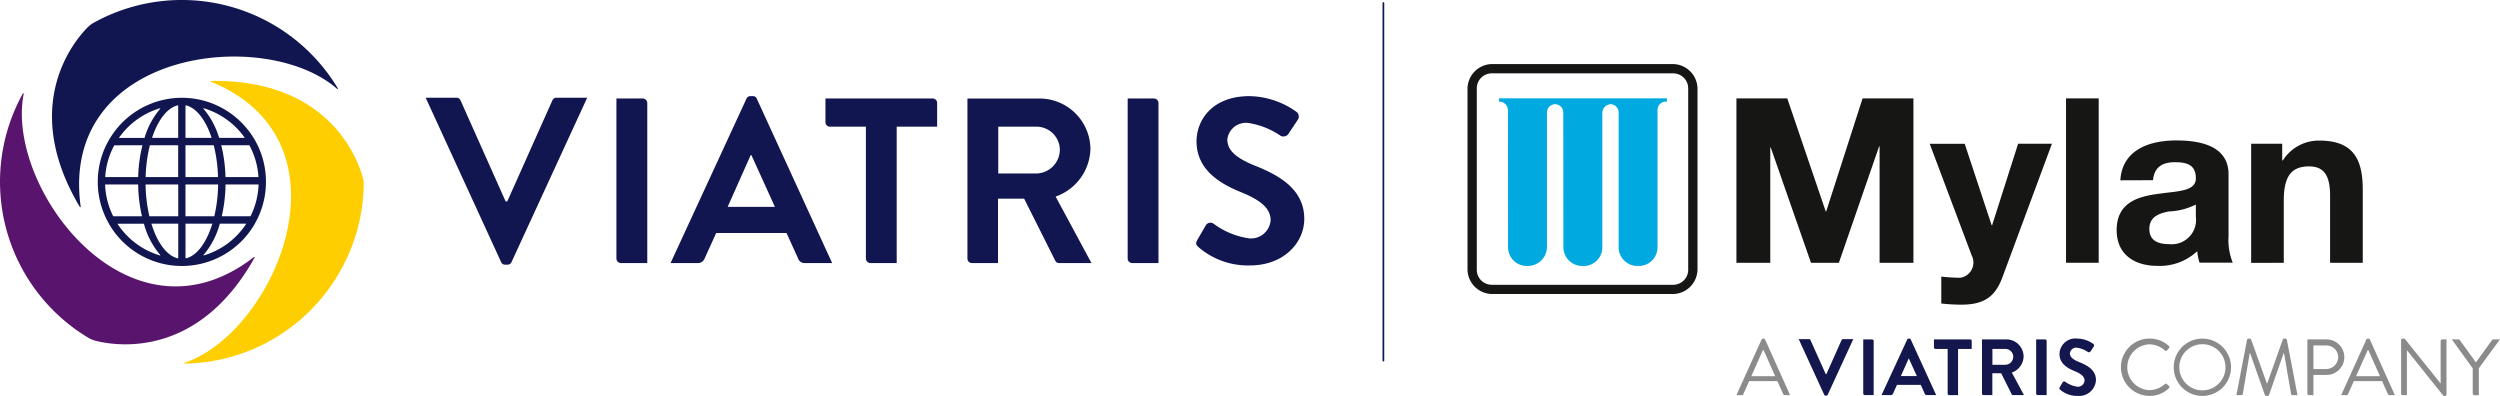 <svg xmlns="http://www.w3.org/2000/svg" xmlns:xlink="http://www.w3.org/1999/xlink" width="238.199" height="37.726" viewBox="0 0 238.199 37.726">
  <defs>
    <clipPath id="clip-path">
      <rect id="Rectangle_1650" data-name="Rectangle 1650" width="238.199" height="37.726" fill="none"/>
    </clipPath>
  </defs>
  <g id="Group_1988" data-name="Group 1988" transform="translate(0 0)">
    <g id="Group_1987" data-name="Group 1987" transform="translate(0 0)" clip-path="url(#clip-path)">
      <path id="Path_649" data-name="Path 649" d="M91.412,16.962c-.614-.25-.894-.493-.894-.848a.6.6,0,0,1,.666-.53A2.514,2.514,0,0,1,92.238,16a.2.2,0,0,0,.265-.092l.287-.432a.189.189,0,0,0-.044-.25,2.673,2.673,0,0,0-1.517-.509,1.514,1.514,0,0,0-1.705,1.458c0,.892.712,1.348,1.425,1.635.638.259.962.524.962.91a.632.632,0,0,1-.688.583,2.513,2.513,0,0,1-1.146-.469.175.175,0,0,0-.256.053l-.274.471c-.068.121-.031.158.039.226a2.432,2.432,0,0,0,1.666.592A1.6,1.6,0,0,0,93,18.674c0-.978-.851-1.416-1.585-1.712" transform="translate(106.703 17.543)" fill="#13174d"/>
      <path id="Path_650" data-name="Path 650" d="M89.353,14.752H88.5v5.162a.15.15,0,0,0,.142.145H89.5V14.9a.149.149,0,0,0-.145-.145" transform="translate(105.504 17.585)" fill="#13174d"/>
      <path id="Path_651" data-name="Path 651" d="M88.377,17.17H87.141V15.662h1.236a.753.753,0,0,1,.75.734.772.772,0,0,1-.75.774m.614.743a1.672,1.672,0,0,0,1.122-1.53,1.642,1.642,0,0,0-1.653-1.631H86.148v5.162a.146.146,0,0,0,.145.145h.842V17.981h.842l1.006,2.008a.136.136,0,0,0,.123.07h1.041Z" transform="translate(102.695 17.585)" fill="#13174d"/>
      <path id="Path_652" data-name="Path 652" d="M83.623,18.288l.743-1.668h.022l.758,1.668Zm.94-3.488a.129.129,0,0,0-.129-.083H84.36a.133.133,0,0,0-.129.083l-2.449,5.3h.879a.228.228,0,0,0,.219-.151l.373-.82h2.267l.37.82a.217.217,0,0,0,.219.151h.879Z" transform="translate(97.49 17.543)" fill="#13174d"/>
      <path id="Path_653" data-name="Path 653" d="M87.517,14.752H84.06v.765a.145.145,0,0,0,.145.145h1.16v4.253a.151.151,0,0,0,.145.145h.848v-4.4h1.3V14.9a.145.145,0,0,0-.145-.145" transform="translate(100.206 17.585)" fill="#13174d"/>
      <path id="Path_654" data-name="Path 654" d="M81.835,14.752h-.848v5.162a.15.15,0,0,0,.142.145h.851V14.9a.149.149,0,0,0-.145-.145" transform="translate(96.542 17.585)" fill="#13174d"/>
      <path id="Path_655" data-name="Path 655" d="M82.4,14.74a.142.142,0,0,0-.129.083l-1.456,3.26h-.053L79.3,14.823a.139.139,0,0,0-.129-.083h-.991l2.431,5.3a.138.138,0,0,0,.129.083h.077a.138.138,0,0,0,.129-.083l2.438-5.3Z" transform="translate(93.198 17.57)" fill="#13174d"/>
      <path id="Path_656" data-name="Path 656" d="M76.893,18.3,78,15.812h.061c.37.826.737,1.662,1.107,2.488Zm3.694,1.806-2.381-5.3a.141.141,0,0,0-.129-.083H78a.141.141,0,0,0-.129.083l-2.4,5.3H76a.133.133,0,0,0,.127-.083l.557-1.252h2.694l.561,1.252a.142.142,0,0,0,.129.083Z" transform="translate(89.972 17.544)" fill="#8c8b8b"/>
      <path id="Path_657" data-name="Path 657" d="M94.922,14.718a2.673,2.673,0,0,1,1.837.706.148.148,0,0,1,.007.213l-.2.206c-.061.075-.123.066-.2-.009a2.3,2.3,0,0,0-1.451-.57,2.183,2.183,0,0,0,0,4.364,2.221,2.221,0,0,0,1.451-.57.141.141,0,0,1,.182-.022l.228.2a.146.146,0,0,1-.009.206,2.6,2.6,0,0,1-1.844.734,2.731,2.731,0,1,1,0-5.463" transform="translate(109.89 17.544)" fill="#8c8b8b"/>
      <path id="Path_658" data-name="Path 658" d="M97.209,19.65a2.2,2.2,0,1,0-2.194-2.192,2.2,2.2,0,0,0,2.194,2.192m0-4.932a2.731,2.731,0,1,1-2.727,2.74,2.728,2.728,0,0,1,2.727-2.74" transform="translate(112.629 17.544)" fill="#8c8b8b"/>
      <path id="Path_659" data-name="Path 659" d="M103.18,18.3l1.107-2.488h.061c.37.826.737,1.662,1.107,2.488Zm3.694,1.806-2.381-5.3a.141.141,0,0,0-.129-.083h-.077a.141.141,0,0,0-.129.083l-2.4,5.3h.522a.139.139,0,0,0,.129-.083l.555-1.252h2.694l.561,1.252a.142.142,0,0,0,.129.083Z" transform="translate(121.308 17.544)" fill="#8c8b8b"/>
      <path id="Path_660" data-name="Path 660" d="M103.028,20.106l-1.013-5.281a.15.15,0,0,0-.138-.107h-.121a.146.146,0,0,0-.129.083l-1.48,4.182h-.039l-1.5-4.182a.146.146,0,0,0-.129-.083h-.121a.143.143,0,0,0-.136.107l-1.015,5.281h.476A.147.147,0,0,0,97.818,20l.66-3.906h.031l1.412,4a.153.153,0,0,0,.129.083h.136a.153.153,0,0,0,.129-.083l1.4-4h.031L102.417,20a.156.156,0,0,0,.136.107Z" transform="translate(115.876 17.544)" fill="#8c8b8b"/>
      <path id="Path_661" data-name="Path 661" d="M108.28,14.795a.145.145,0,0,0-.145.145v4.044h-.015L104.7,14.718h-.191a.143.143,0,0,0-.142.138v5.105a.149.149,0,0,0,.142.145h.412V15.834h.007l3.483,4.349h.136a.143.143,0,0,0,.145-.136V14.795Z" transform="translate(124.41 17.544)" fill="#8c8b8b"/>
      <path id="Path_662" data-name="Path 662" d="M110.519,14.754a.167.167,0,0,0-.121.068l-1.534,2.118-1.532-2.118a.167.167,0,0,0-.121-.068l-.64,0,1.99,2.758v2.411a.145.145,0,0,0,.14.145h.443V17.5l2.012-2.749Z" transform="translate(127.04 17.585)" fill="#8c8b8b"/>
      <path id="Path_663" data-name="Path 663" d="M102.076,17.576h-1.208V15.33h1.208a1.12,1.12,0,0,1,1.153,1.085,1.159,1.159,0,0,1-1.153,1.162m.037-2.823h-1.822V19.92a.145.145,0,0,0,.145.145h.432V18.138h1.254a1.692,1.692,0,1,0-.009-3.385" transform="translate(119.555 17.586)" fill="#8c8b8b"/>
      <path id="Path_664" data-name="Path 664" d="M75.475,4.278h4.844l3.665,10.77h.044l3.466-10.77H92.34v15.66H89.116V8.842h-.044l-3.836,11.1H82.579L78.743,8.949H78.7V19.938H75.475Z" transform="translate(89.971 5.099)" fill="#161615"/>
      <path id="Path_665" data-name="Path 665" d="M90.787,19.016c-.68,1.819-1.756,2.565-3.9,2.565a18.5,18.5,0,0,1-1.907-.11V18.906a16.524,16.524,0,0,0,1.822.11,1.469,1.469,0,0,0,1.074-2.128l-4-10.638h3.336l2.567,7.764h.044L92.3,6.249h3.222Z" transform="translate(99.985 7.448)" fill="#161615"/>
      <rect id="Rectangle_1649" data-name="Rectangle 1649" width="3.113" height="15.66" transform="translate(196.85 9.375)" fill="#161615"/>
      <path id="Path_666" data-name="Path 666" d="M99.548,12.209a6.221,6.221,0,0,1-2.589.658c-.962.2-1.841.526-1.841,1.666,0,1.162.9,1.449,1.907,1.449a2.317,2.317,0,0,0,2.523-2.611ZM92.354,9.9c.175-2.918,2.784-3.8,5.331-3.8,2.26,0,4.978.506,4.978,3.227v5.9a5.773,5.773,0,0,0,.4,2.523H99.9a4.606,4.606,0,0,1-.217-1.1,5.213,5.213,0,0,1-3.821,1.4c-2.146,0-3.86-1.074-3.86-3.4,0-2.569,1.933-3.183,3.86-3.446,1.911-.285,3.687-.219,3.687-1.493,0-1.337-.923-1.534-2.017-1.534-1.188,0-1.955.484-2.065,1.712Z" transform="translate(109.672 7.28)" fill="#161615"/>
      <path id="Path_667" data-name="Path 667" d="M97.847,6.416h2.959V8h.066a4.051,4.051,0,0,1,3.466-1.887c3.312,0,4.143,1.865,4.143,4.673v6.973h-3.113v-6.4c0-1.865-.548-2.786-2-2.786-1.688,0-2.411.943-2.411,3.246v5.943H97.847Z" transform="translate(116.641 7.281)" fill="#161615"/>
      <path id="Path_668" data-name="Path 668" d="M65.155,4.273v.313l.077,0h0a.842.842,0,0,1,.778.8L66.019,18.5a1.775,1.775,0,0,0,1.841,1.745h.013A1.824,1.824,0,0,0,69.725,18.5V5.634a.789.789,0,0,1,.78-.8h0a.785.785,0,0,1,.774.8l.011,12.87a1.8,1.8,0,0,0,1.846,1.745h0A1.774,1.774,0,0,0,75,18.5V5.634a.843.843,0,0,1,.78-.8h0a.785.785,0,0,1,.774.8V18.5a1.786,1.786,0,0,0,1.854,1.745h0a1.773,1.773,0,0,0,1.85-1.745V5.387a.792.792,0,0,1,.78-.8h0c.026,0,.046,0,.118,0V4.273Z" transform="translate(77.669 5.093)" fill="#00a9e0"/>
      <path id="Path_669" data-name="Path 669" d="M66.094,3.671h17.3a1.429,1.429,0,0,1,1.42,1.423v17.3a1.427,1.427,0,0,1-1.42,1.42h-17.3a1.425,1.425,0,0,1-1.423-1.42V5.093a1.427,1.427,0,0,1,1.423-1.423m17.238-.886H66.149a2.37,2.37,0,0,0-2.363,2.363V22.334a2.369,2.369,0,0,0,2.363,2.361H83.333A2.368,2.368,0,0,0,85.7,22.334V5.148a2.368,2.368,0,0,0-2.363-2.363" transform="translate(76.037 3.319)" fill="#161615"/>
      <line id="Line_17" data-name="Line 17" y2="34.069" transform="translate(131.809 0.289)" fill="none" stroke="#111651" stroke-linecap="round" stroke-miterlimit="10" stroke-width="0.164"/>
      <path id="Path_670" data-name="Path 670" d="M57.608,10.81c-1.815-.739-2.644-1.456-2.644-2.51a1.783,1.783,0,0,1,1.971-1.567A7.37,7.37,0,0,1,60.05,7.965a.589.589,0,0,0,.785-.27l.851-1.276a.556.556,0,0,0-.134-.741,7.9,7.9,0,0,0-4.481-1.5c-3.564,0-5.042,2.306-5.042,4.3,0,2.644,2.107,3.987,4.211,4.84,1.883.761,2.848,1.545,2.848,2.687a1.871,1.871,0,0,1-2.041,1.725,7.409,7.409,0,0,1-3.382-1.39.519.519,0,0,0-.761.158L52.1,17.89c-.2.359-.09.471.112.673a7.2,7.2,0,0,0,4.928,1.745c3.159,0,5.154-2.126,5.154-4.435,0-2.891-2.51-4.189-4.682-5.064" transform="translate(61.976 4.981)" fill="#111651"/>
      <path id="Path_671" data-name="Path 671" d="M51.525,4.281h-2.51V19.538a.441.441,0,0,0,.427.425H51.95V4.706a.441.441,0,0,0-.425-.425" transform="translate(58.429 5.102)" fill="#111651"/>
      <path id="Path_672" data-name="Path 672" d="M48.637,11.427H44.985V6.968h3.652a2.229,2.229,0,0,1,2.218,2.175,2.281,2.281,0,0,1-2.218,2.284m1.815,2.2A4.946,4.946,0,0,0,53.769,9.1a4.853,4.853,0,0,0-4.884-4.816H42.05V19.538a.426.426,0,0,0,.425.425h2.488V13.825h2.488l2.979,5.936a.38.38,0,0,0,.357.2h3.08Z" transform="translate(50.127 5.102)" fill="#111651"/>
      <path id="Path_673" data-name="Path 673" d="M34.587,14.733,36.781,9.8h.068l2.24,4.93ZM37.364,4.426a.385.385,0,0,0-.381-.248h-.224a.406.406,0,0,0-.381.248l-7.232,15.66h2.6a.675.675,0,0,0,.649-.447l1.1-2.42h6.7l1.1,2.42a.642.642,0,0,0,.649.447h2.6Z" transform="translate(34.744 4.98)" fill="#111651"/>
      <path id="Path_674" data-name="Path 674" d="M46.1,4.281H35.879V6.543a.426.426,0,0,0,.427.425h3.426V19.538a.441.441,0,0,0,.427.425h2.508V6.968h3.854V4.706a.426.426,0,0,0-.425-.425" transform="translate(42.77 5.102)" fill="#111651"/>
      <path id="Path_675" data-name="Path 675" d="M29.3,4.281h-2.51V19.538a.441.441,0,0,0,.427.425H29.73V4.706a.441.441,0,0,0-.425-.425" transform="translate(31.942 5.102)" fill="#111651"/>
      <path id="Path_676" data-name="Path 676" d="M30.957,4.247a.412.412,0,0,0-.381.248l-4.3,9.632h-.158l-4.3-9.632a.41.41,0,0,0-.381-.248H18.5l7.188,15.66a.4.4,0,0,0,.381.248H26.3a.4.4,0,0,0,.381-.248L33.89,4.247Z" transform="translate(22.058 5.062)" fill="#111651"/>
      <path id="Path_677" data-name="Path 677" d="M24.2,19.655C12.28,28.91.469,13.006,2.262,4.1a.044.044,0,0,0-.081-.028A17.335,17.335,0,0,0,8.4,27.342a2.653,2.653,0,0,0,.726.3c2.262.572,9.86,1.521,15.134-7.929a.044.044,0,0,0-.064-.057" transform="translate(0 4.832)" fill="#59156d"/>
      <path id="Path_678" data-name="Path 678" d="M10.542,3.6c13.972,5.693,6.1,23.872-2.5,26.772a.043.043,0,0,0,.013.083,17.318,17.318,0,0,0,14.72-8.663A17.243,17.243,0,0,0,25.1,13.441a2.682,2.682,0,0,0-.105-.78c-.634-2.245-3.613-9.3-14.435-9.141a.043.043,0,0,0-.015.083" transform="translate(9.553 4.191)" fill="#ffce00"/>
      <path id="Path_679" data-name="Path 679" d="M4.993,19.691C2.935,4.744,22.613,2.468,29.426,8.47a.043.043,0,0,0,.066-.055A17.334,17.334,0,0,0,6.234,2.168a2.629,2.629,0,0,0-.62.48c-1.629,1.673-6.247,7.777-.7,17.072a.044.044,0,0,0,.081-.028" transform="translate(2.694 -0.001)" fill="#111651"/>
      <path id="Path_680" data-name="Path 680" d="M19.571,12.606a7.311,7.311,0,0,1-.769,2.937H16.063a14.32,14.32,0,0,0,.362-2.937v-.092h3.148c0,.031,0,.061,0,.092M18.4,16.252a7.33,7.33,0,0,1-4.044,3.023.028.028,0,0,1-.028-.046,7.662,7.662,0,0,0,1.526-2.883l.026-.1h2.519l0,0m-5.741,3.295a.036.036,0,0,1-.046-.035V16.25h2.556c-.55,1.793-1.458,3.045-2.51,3.3m-.739-3.2v3.165a.038.038,0,0,1-.048.035c-1.05-.252-1.96-1.5-2.508-3.3h2.556Zm-5.789-.094,0,0H8.647l.028.1A7.662,7.662,0,0,0,10.2,19.229a.029.029,0,0,1-.031.046,7.345,7.345,0,0,1-4.044-3.023M4.954,12.606c0-.031,0-.061,0-.092H8.1v.092a14.474,14.474,0,0,0,.362,2.937H5.723a7.276,7.276,0,0,1-.769-2.937m.824-3.735c.015-.031.033-.061.05-.09H8.507l-.022.09A14.248,14.248,0,0,0,8.1,11.808H4.96a7.267,7.267,0,0,1,.818-2.937M10.2,5.3a7.541,7.541,0,0,0-1.493,2.78H6.263a7.338,7.338,0,0,1,3.908-2.828A.03.03,0,0,1,10.2,5.3m1.714-.283V8.075H9.423c.555-1.686,1.434-2.856,2.444-3.1a.04.04,0,0,1,.048.037m.739-.037c1.013.243,1.892,1.414,2.446,3.1H12.609V5.013a.038.038,0,0,1,.046-.037m5.605,3.1H15.813A7.539,7.539,0,0,0,14.323,5.3a.029.029,0,0,1,.028-.048A7.33,7.33,0,0,1,18.26,8.075M15.3,8.781c.009.028.018.059.024.09a14.05,14.05,0,0,1,.384,2.937h-3.1V8.781Zm-6.111.09c.009-.031.018-.061.024-.09h2.7v3.027h-3.1a14.055,14.055,0,0,1,.381-2.937m-.024,6.673a14.131,14.131,0,0,1-.362-2.937c0-.031,0-.061,0-.092h3.111v3.029Zm6.548-2.937a14.127,14.127,0,0,1-.364,2.937H12.609V12.514h3.108v.092m3.029-3.735a7.265,7.265,0,0,1,.815,2.937H16.421a14.252,14.252,0,0,0-.381-2.937c-.009-.031-.018-.061-.024-.09H18.7c.018.028.035.059.05.09m.778,0-.046-.09c-.1-.206-.2-.408-.32-.6-.02-.035-.044-.07-.064-.1a8.013,8.013,0,0,0-13.665,0c-.022.033-.044.068-.064.1-.116.2-.221.4-.322.6-.015.028-.031.059-.044.09a8.014,8.014,0,0,0-.048,6.673c.015.035.031.072.048.107.094.206.2.4.311.6.02.031.035.064.055.1a8.018,8.018,0,0,0,13.793,0l.053-.1c.112-.2.217-.392.313-.6.015-.035.031-.072.048-.107a8.036,8.036,0,0,0-.048-6.673" transform="translate(5.064 5.063)" fill="#111651"/>
    </g>
  </g>
</svg>
